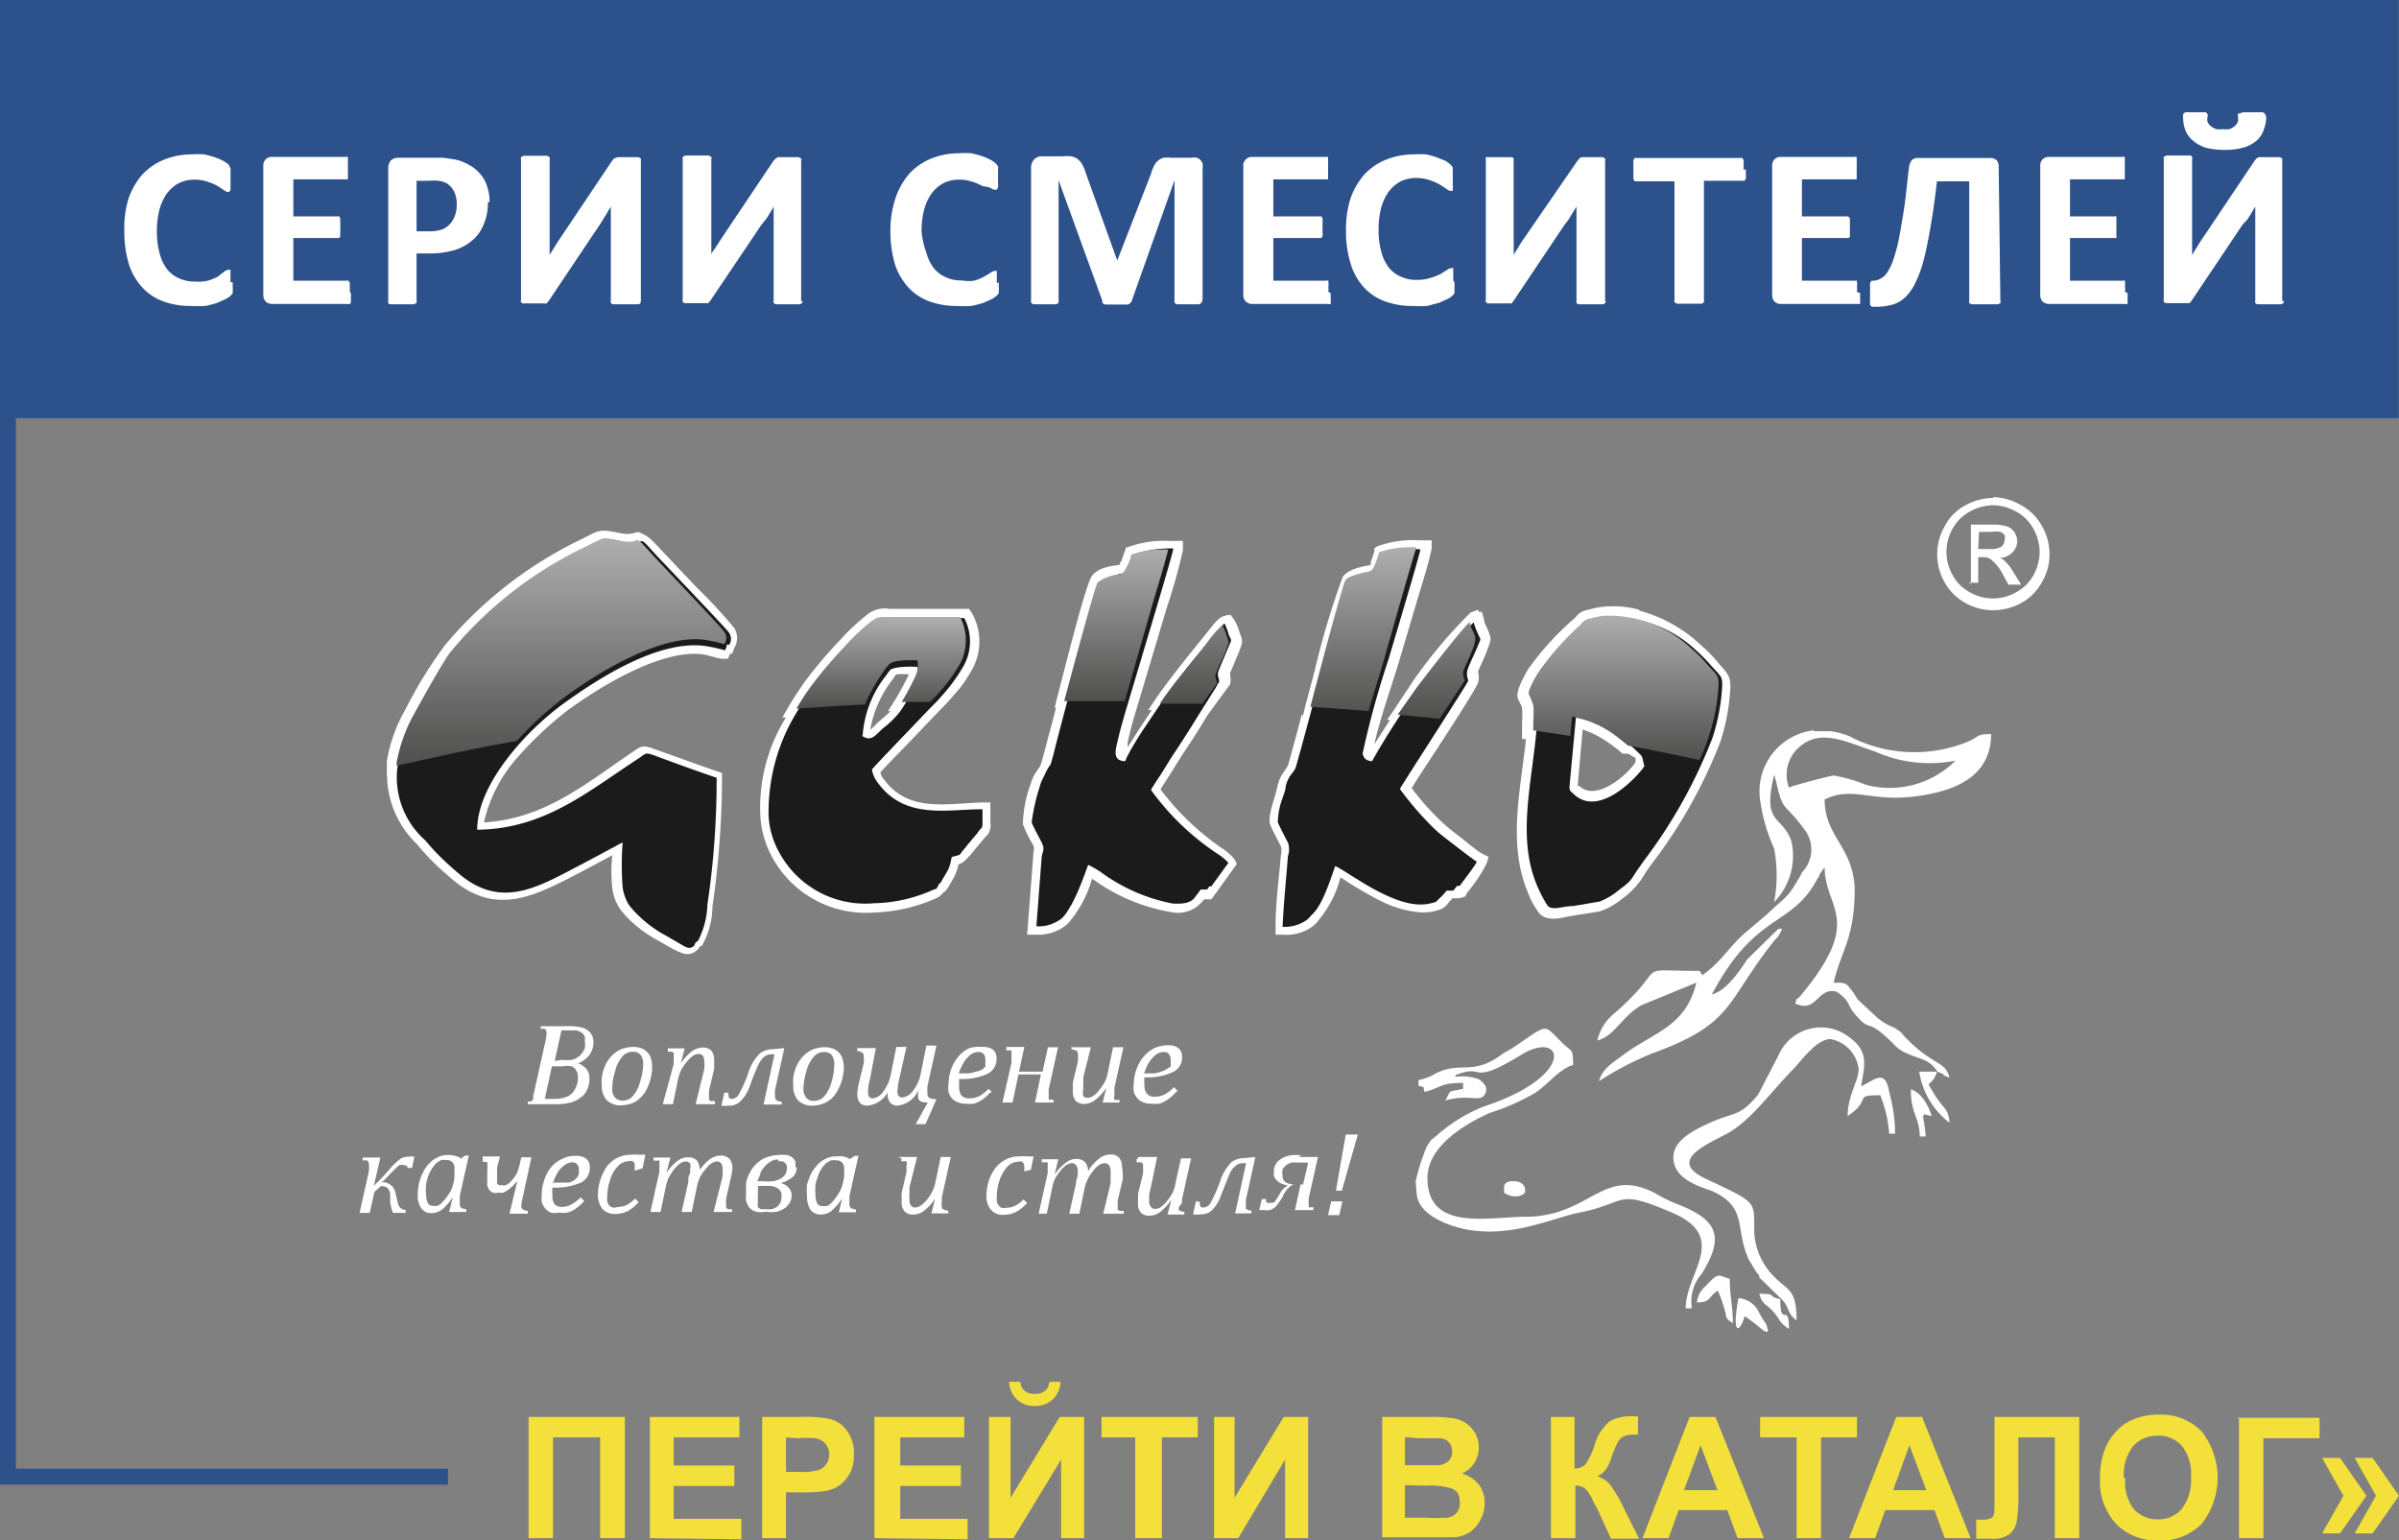 <svg xmlns="http://www.w3.org/2000/svg" xmlns:xlink="http://www.w3.org/1999/xlink" viewBox="0 0 85.46 54.88"><rect x="0" y="0" width="85.46" height="54.88" fill="#808080" stroke="none"/><defs><style>.cls-1{fill:#fff;}.cls-1,.cls-10,.cls-2,.cls-3,.cls-4,.cls-5,.cls-6,.cls-7,.cls-9{fill-rule:evenodd;}.cls-2{fill:#1b1b1b;}.cls-3{fill:url(#GradientFill_1);}.cls-4{fill:url(#GradientFill_1-2);}.cls-5{fill:url(#GradientFill_1-3);}.cls-6{fill:url(#GradientFill_1-4);}.cls-7{fill:url(#GradientFill_1-5);}.cls-8{fill:#2c518b;}.cls-9{fill:#f3e03a;}.cls-10{fill:none;stroke:#2c518b;stroke-miterlimit:22.93;stroke-width:0.57px;}</style><linearGradient id="GradientFill_1" x1="19.97" y1="27.28" x2="19.97" y2="19.18" gradientUnits="userSpaceOnUse"><stop offset="0" stop-color="#4f4f4e"/><stop offset="1" stop-color="#aeaeaf"/></linearGradient><linearGradient id="GradientFill_1-2" x1="57.84" y1="27.08" x2="57.84" y2="21.92" xlink:href="#GradientFill_1"/><linearGradient id="GradientFill_1-3" x1="49.62" y1="25.61" x2="49.62" y2="19.53" xlink:href="#GradientFill_1"/><linearGradient id="GradientFill_1-4" x1="40.85" y1="25.02" x2="40.85" y2="19.53" xlink:href="#GradientFill_1"/><linearGradient id="GradientFill_1-5" x1="31.4" y1="25.25" x2="31.4" y2="21.98" xlink:href="#GradientFill_1"/></defs><title>Ресурс 2</title><g id="Слой_2" data-name="Слой 2"><g id="Слой_1-2" data-name="Слой 1"><path class="cls-1" d="M64.62,26.05h.59a2.78,2.78,0,0,1,.67.18,5,5,0,0,0,4.32.15c.34-.18.21-.21.73-.23,0,1.33-1,1.91-2.2,2.14-2,.41-2.62-.34-3.73.19,0,1.33,1,1.67,1.07,3.16,0,1.82-.48,2.2-.75,3.37.44,0,.44,0,.66.3.11.13.09.15.21.31l.71.66c.49.37.51.24.79.48.45.41-.32-.33.1.11,1.06,1.13,1.49.89,1.66,1.52-.51-.19.08,0-.43-.21-.3-.45-.57-.42-1.06-.64a1.28,1.28,0,0,1-.5-.34c-1-1-.79-.39-1.32-1-.38-.41-.19-.52-.72-.87-.68-.18-.69.79-1.47.42.08-.24,0-.08.17-.25,2.32-2.77.88-3.1.88-4.6-.09.11,0,0-.13.18s0,.06-.12.21c-.92,1.77-2.19,1.16-3.77,4.14.54-.14,1-.86,1.27-1.26l1.08-1.06c.25-.09.11.07.05.19s-.14.16-.18.22c-1.74,2.18-1.4,2.94-4.32,4a11.13,11.13,0,0,0-1.92,1c.12-.45.52-.68.87-.94,1.13-.84,2.25-1,2.62-2.65l.11-.1.11-.11c.63-.42,1-1.1,1.6-1.57l.68-.58,0,0c.73-.7.68-.5,1.18-1.36l.07-.14a1.16,1.16,0,0,0,.07-1.53c-.73-1-.74-.55-1-1.7l-.07-.24c-.43,1.8.25,1.4.61,2.35a2.36,2.36,0,0,1-.61,2.19,5.11,5.11,0,0,0,0-1.91,6.15,6.15,0,0,1-.48-1.61,2.19,2.19,0,0,1,1.89-2.6Zm.7,1.58a5.36,5.36,0,0,1,1.15.33,3.31,3.31,0,0,0,3.19-.86,4.75,4.75,0,0,1-2.85-.32c-1.06-.35-2-.87-2.77-.11a1.29,1.29,0,0,0-.31,1.39C63.81,28,65.22,27.63,65.32,27.63Z"/><path class="cls-1" d="M51,38.5s0,0,0,0h0l0,0Zm-.53,4.07c.06.39.35.72,1,1,1.89.78,3.7-.15,4.79-.37,1.76-.34,1.24-.88,3.3,0s.49,2.13.49,3.41h.22a1.51,1.51,0,0,1,.35-1.23c.81-1.3.58-1.9-.79-2.45a5.15,5.15,0,0,1-.85-.41c-1.88-1-2.31.82-4.63.83-1.32,0-3.5.54-3.5-1.38,0-1.14,1.35-1.93,2.22-2.32a8.22,8.22,0,0,0,1.61-.71c.49-.32.84-.84,1.36-1,0-.62-.06-.46-.38-.78-.7-.68-.46-.71-1.68.11-.19.13-.27.16-.46.28a2.87,2.87,0,0,1-.53.32c-.75.31-1.08,0-1.84.37a1.91,1.91,0,0,1-.62.24v.2c.28.08.13,0,.22.22.59-.14.52-.32,1.37-.32v.21c-.56.13-.41,0-.63.42a2.23,2.23,0,0,1,.75-.1c.34,0,.55.09.67-.15s-.1-.42-.23-.51a1.74,1.74,0,0,0-.87-.08c.17-.12-.17,0,.28-.15.74-.23.37.42,2.1-.64,1.52-.93,2,.75-1.33,1.84a5.74,5.74,0,0,0-1.64,1l-.12.1c-.17.15-.06,0-.16.16a1.11,1.11,0,0,0-.21.42,6.29,6.29,0,0,0-.3,1Z"/><path class="cls-1" d="M59.61,41.23c0,.72.78,1,1.35,1.19,1.33.59.82,1.34,1.34,2.46l.24.4.13.17,0,.06.75.73c.36.33.2.52.58.8,0-1.09-.3-1.06-.73-1.49a2.39,2.39,0,0,1-.78-1.69c0-1.08.1-1-1.63-1.82-1.46-.64-.24-1.18.62-1.63S63,39,63.87,38.1c.31-.31.83-1.08,1.34-1.08a1.23,1.23,0,0,1,1,1.06c0,.44-.39.93-.39,1.68.9-.6.15-.74,1.16-.74a4.59,4.59,0,0,1,.32,1.37h.21a5.69,5.69,0,0,0-.21-1.48c-.14-.86-.52-.43-1-.21.1-.67.31-1.21-.39-1.72a1.64,1.64,0,0,0-2.54.59L62.63,39c-.67.8-.81.6-1.72,1C60.49,40.2,59.61,40.57,59.61,41.23Z"/><path class="cls-1" d="M60.45,35l.11-.1.11-.11-.12-.2c-2.49,0-1-.29-3,1.48a1.77,1.77,0,0,0-.65,1c.64-.17.86-.85,1.58-1.26Z"/><path class="cls-1" d="M60.45,46.4c.51,0,.37-.17.74-.42a4,4,0,0,1,.23.62c.12.39,0,.33.31.54,0-.7-.11-.91-.11-1.58-.41-.1-.36-.29-.88.28A.85.85,0,0,0,60.45,46.4Z"/><path class="cls-1" d="M61.83,47c0,.64.25.17.32-.11.59.39.72.64.84.53l-.07-.24c-.11-.18,0,0-.13-.19l-.12-.21a.86.86,0,0,0-.74-.53A5.67,5.67,0,0,0,61.83,47Z"/><path class="cls-1" d="M69,38.18h-.63A2.81,2.81,0,0,0,69.45,40c-.06-.62-.21-.37-.75-1.37A.79.79,0,0,0,69,38.18Z"/><path class="cls-1" d="M68.39,40.49h.21a6.79,6.79,0,0,0-.1-.73c.16-.08-.2-.11.31,0-.09-.34-.38-.86-.74-.95C68.07,39.71,68.37,39.76,68.39,40.49Z"/><path class="cls-1" d="M63.73,47.35c0-1-.31,0-.31-1.06-.53-.13-.07-.19-.75-.2.11.41.25.35.51.65S63.35,47.09,63.73,47.35Z"/><path class="cls-1" d="M53.58,42.29v.21c.49.28.73,0,.74,0s.1-.42-.42-.42C53.72,42.08,53.58,42.14,53.58,42.29Z"/><path class="cls-1" d="M28,25.56h-.13l.27-.47c.18-.29.37-.58.57-.86a16.47,16.47,0,0,1,1.21-1.42,7.53,7.53,0,0,1,.92-.87,1,1,0,0,1,.84-.25h2.72l0,0h.12l.09.13A2.06,2.06,0,0,1,34.54,24a4,4,0,0,1-.55.75c-.2.25-.42.46-.67.72s-.74.78-1.11,1.16-.58.59-.85.89a.61.61,0,0,0,.14.26c.87,1.18,2.24.84,3.49.81h.29v.73a.54.54,0,0,1-.19.51l-.39.47c-.09.1-.13.17-.18.21s-.17.22-.38.29a1.53,1.53,0,0,1-.15.44c-.05.1-.11.19-.16.28s-.11.2-.19.25-.11.16-.31.24a5.88,5.88,0,0,1-2.19.5,3.8,3.8,0,0,1-3.61-1.93,3.5,3.5,0,0,1-.44-1.44A6.07,6.07,0,0,1,28,25.56Zm3.75-.22h-.12l.29-.46c.17-.28.31-.56.46-.85a1.81,1.81,0,0,0-.46,0,1.3,1.3,0,0,0-.1.15A4.06,4.06,0,0,0,31,26a3.49,3.49,0,0,0,.27-.26c.14-.12.29-.24.42-.37l0,0Zm12-3.43.09,0,.12.16a1.8,1.8,0,0,1,.2.47c.13.33.1.32,0,.63l-.34.81a.21.21,0,0,0,0,.06.75.75,0,0,1,0,.34l0,0L43,25.5c-.28.48-.58.94-.89,1.4l-.43.69-.34.53a9.33,9.33,0,0,0,2.19,2.1,1.72,1.72,0,0,1,.45.4l.08.16-.79,1.1h0l-.12.16H42.9l-.1.11,0,0a1.12,1.12,0,0,1-1.05.35A6.59,6.59,0,0,1,39,31.37l-.1-.06a4.12,4.12,0,0,1-.74,1.45,1.08,1.08,0,0,1-.34.31,1.6,1.6,0,0,1-.92.23h-.31l.22-2.85c0-.13.05-.21,0-.33a5.22,5.22,0,0,1-.37-.75,4.32,4.32,0,0,1,.28-1.45c.1-.38.31-.52.37-.72l.12-.43c.13-.52.27-1,.41-1.56h-.05l.09-.36c.16-.59,1-4,1.23-4.32s.69-.36,1-.41c0,0,0-.1.06-.13a4.43,4.43,0,0,1,.15-.43l0-.06.06,0a3.75,3.75,0,0,1,1.47-.23H42v0h.14l0,.33a19.74,19.74,0,0,1-.56,2l-1.15,3.85c-.1.32-.18.64-.26,1l0,.17.48-.75.38-.57h-.13l.29-.43c.11-.16.22-.32.34-.47.45-.61.93-1.2,1.41-1.79.14-.17.43-.59.63-.65l.19-.06.05.06Zm2.67,3.57h0l.08-.33.33-1.24a28.88,28.88,0,0,1,1-3.35c.17-.27.68-.38,1-.43h0l0-.12a2.43,2.43,0,0,0,.13-.38l0-.1.09-.06a3.65,3.65,0,0,1,1.51-.22l.3,0v0l.14,0,0,.29c-.12.61-.38,1.37-.56,2l-.57,1.92c-.17.6-.78,2.35-.91,3.06.16-.26.36-.57.56-.87h-.11l.27-.39c.21-.32.43-.65.66-1a17.42,17.42,0,0,1,2.05-2.44l.28-.1,0,.08.12,0,.08.28c0,.13.1.26.14.38.13.33.1.33,0,.62s-.23.55-.35.82a.11.11,0,0,0,0,.06.73.73,0,0,1,0,.34c-.06.27-1.93,3.07-2.25,3.58l-.12.2a9.26,9.26,0,0,0,1.09,1.22c.22.21.47.39.71.58s.51.42.72.54l.22.11-.07.23a5.61,5.61,0,0,1-.66,1l-.08.11h0l0,.06L52,32h-.26a.65.65,0,0,1-.11.12.83.83,0,0,1-.27.26,1.75,1.75,0,0,1-.82.12,3.85,3.85,0,0,1-1.33-.39c-.39-.19-.77-.42-1.15-.65a3.48,3.48,0,0,0-.31-.2A3.88,3.88,0,0,1,47,32.75a1.13,1.13,0,0,1-.34.32,1.55,1.55,0,0,1-.94.23h-.28V33c0-.85.12-1.69.19-2.53a.69.69,0,0,0,0-.32c-.13-.25-.26-.49-.37-.74s.08-.78.16-1.06.07-.28.11-.42c.1-.38.32-.53.37-.72.16-.58.32-1.16.47-1.74Zm12-3.72A5.15,5.15,0,0,1,60.61,23a5.37,5.37,0,0,1,.58.59c.29.36.47.44.45.93a7.4,7.4,0,0,1-.36,1.92,17.59,17.59,0,0,1-2.42,4.31l-.23.32a2.85,2.85,0,0,1-.83.94,2.53,2.53,0,0,1-.81.46l-1,.16c-.36.06-.81.22-1.13-.06a2.94,2.94,0,0,1-.45-.82c-.7-1.7-.24-3.62-.05-5.42l-.14,0,0-.27,0-.34a2.72,2.72,0,0,0,0-.49c0-.08-.12-.25-.15-.35-.08-.26.2-.73.34-1A10.17,10.17,0,0,1,56.12,22a.68.68,0,0,1,.48-.28,2.56,2.56,0,0,1,.48-.1,3.51,3.51,0,0,1,1.3.1ZM58,26.85h-.14l-.06,0a4.78,4.78,0,0,0-.5-.39,3.64,3.64,0,0,0-.92-.47L56.2,28l.06,0c.57.56,1.66-.33,2-.84a1.16,1.16,0,0,0,0-.16L58,26.85Zm-44.22.79h0l0-.4s0-.08,0-.12a5.49,5.49,0,0,1,.66-1.84A15.9,15.9,0,0,1,15.84,23a14.52,14.52,0,0,1,4.73-3.72c.78-.37.68-.46,1.5-.29.55.11.56-.11.76,0s.24.07.71.59l1.28,1.35a17.83,17.83,0,0,1,1.34,1.45.68.68,0,0,1,0,.7l-.08.21h-.07l-.08.18-.22,0c-.3-.05-.47-.14-.79-.17-1.46-.11-3.54,1.16-4.69,2a12.53,12.53,0,0,0-1.7,1.58,5.23,5.23,0,0,0-1.29,2.42c2.14-.13,3.56-1.33,5.28-2.5.32-.22.38-.27.77-.12.75.26,1.49.54,2.23.79l.2.07v.2c0,1-.06,2.07-.16,3.1-.05.48-.11,1-.18,1.45A2.88,2.88,0,0,1,25,33.7l-.05,0a.62.62,0,0,1-.09.12c-.31.31-.58.13-.87,0l-.51-.29a4.79,4.79,0,0,1-1-.71,3.55,3.55,0,0,1-.41-.46,1.73,1.73,0,0,1-.26-.74,5.51,5.51,0,0,1,0-1.15l-.35.19-.77.41c-1.61.83-3,1.62-4.61.23-.22-.19-.44-.38-.64-.58s-.4-.41-.58-.64A3.42,3.42,0,0,1,13.79,27.64Z"/><path class="cls-2" d="M17,29.56c0-1.75,2-3.76,3.28-4.68s3.29-2.19,4.87-2.06a4.21,4.21,0,0,1,.82.16.39.39,0,0,0,0-.44c-.08-.13-2.28-2.43-2.59-2.76-.79-.87-.24-.3-1.17-.48-.66-.13-.42-.15-1.32.27a14.32,14.32,0,0,0-4.65,3.65c-.24.28-1.11,1.85-1.32,2.24a5.17,5.17,0,0,0-.62,1.75,3,3,0,0,0,1,2.54,6.64,6.64,0,0,0,.56.61c.21.21.41.38.63.57,1.52,1.31,2.85.48,4.29-.27.26-.14.51-.28.78-.41s.23-.14.38-.21a3.55,3.55,0,0,1,.39-.2,9.26,9.26,0,0,0,0,1.58,1.51,1.51,0,0,0,.2.62,3,3,0,0,0,.38.41,4.11,4.11,0,0,0,.93.68l.51.29c.16.1.34.27.52.09a3,3,0,0,0,.33-1.29q.11-.72.18-1.44c.1-1,.15-2,.15-3.07-.74-.25-1.5-.53-2.23-.8-.31-.11-.29-.07-.52.09C21,28.15,19.42,29.54,17,29.56Z"/><path class="cls-2" d="M58.58,27.29c-.08.17-1.55,1.92-2.52,1-.09-.09-.16-.11-.15-.27l.23-2.46a3.68,3.68,0,0,1,1.47.63,5.88,5.88,0,0,1,.85.72c.07.09.07.26.12.38ZM57.25,22a3.48,3.48,0,0,0-.44.1c-.25.06-.2.05-.34.2A9.59,9.59,0,0,0,54.92,24c-.08.12-.36.6-.32.73a2.23,2.23,0,0,1,.16.4,3.25,3.25,0,0,1,0,.54c-.13,2.05-.77,4.09,0,5.89a4.39,4.39,0,0,0,.38.72c.2.17.52,0,.9,0l.94-.16a2.42,2.42,0,0,0,.69-.41c.52-.38.39-.35.77-.87.07-.11.15-.21.23-.32A18,18,0,0,0,61,26.3a7.23,7.23,0,0,0,.35-1.85c0-.34,0-.31-.39-.73a5.55,5.55,0,0,0-.54-.55A4.31,4.31,0,0,0,57.25,22Z"/><path class="cls-2" d="M48.92,27.12c-.21,0-.33-.07-.38-.27a31.77,31.77,0,0,1,.94-3.41c.11-.39,1.06-3.54,1.12-3.87a3.6,3.6,0,0,0-1.33.18,2.59,2.59,0,0,1-.14.42c-.11.23-.12.25-.27.27s-.69.15-.78.3-1.46,5.33-1.77,6.39c-.07.26-.24.24-.36.72q-.06.2-.12.42a2.79,2.79,0,0,0-.17.87c.1.21.24.49.37.72a.75.75,0,0,1,0,.47c-.06.8-.16,1.78-.19,2.52a1.24,1.24,0,0,0,.8-.2c.46-.24.81-1.52,1-2,.37.12,1.83,1.32,3,1.41a1.79,1.79,0,0,0,.67-.09,1.25,1.25,0,0,0,.32-.41H52c.1-.14.56-.73.61-.86-.11-.06-.65-.48-.78-.58s-.51-.38-.73-.59a11.19,11.19,0,0,1-1.23-1.42c.06-.12.15-.24.22-.36.28-.45,2.2-3.42,2.21-3.49s-.1-.2,0-.46.24-.53.35-.8.11-.17,0-.42-.11-.27-.15-.4c-.16.05-1.83,2.24-1.91,2.34A27.48,27.48,0,0,0,48.92,27.12Z"/><path class="cls-2" d="M40.11,27.12c-.51,0-.37-.4-.28-.79s.17-.65.27-1l1.15-3.85c.09-.31.52-1.75.55-1.94a4.13,4.13,0,0,0-1.32.18c0,.09-.08.29-.14.42s-.12.26-.27.28a1.76,1.76,0,0,0-.79.29c-.12.17-1.45,5.22-1.65,5.95,0,.15-.07.3-.12.44s-.24.25-.36.71a7.4,7.4,0,0,0-.3,1.28c.08.21.26.52.36.73s.06.25,0,.47l-.19,2.55a1.28,1.28,0,0,0,.8-.22c.41-.19.82-1.51,1-1.95.12,0,.35.2.47.27a6.39,6.39,0,0,0,2.57,1.14c.82,0,.76-.25,1-.5h.29l.61-.84a1.9,1.9,0,0,0-.37-.31A9.09,9.09,0,0,1,41,28.14c.12-.23.3-.47.44-.7s.28-.46.44-.69c.29-.45.6-.93.88-1.39l.67-1.07c0-.18-.1-.2,0-.45l.34-.81c.1-.24.12-.17,0-.42a2.08,2.08,0,0,0-.15-.4,5,5,0,0,0-.5.57c-.46.55-1,1.19-1.4,1.77-.3.41-.58.83-.87,1.26s-.4.61-.61,1C40.25,26.88,40.17,27,40.11,27.12Z"/><path class="cls-2" d="M30.73,26.21a3.88,3.88,0,0,1,.84-2.15c.07-.1.18-.26.25-.34s.76-.14,1-.12a1,1,0,0,1-.07.55,7.66,7.66,0,0,1-.68,1.19,3.25,3.25,0,0,1-.62.61c-.3.28-.42.48-.75.26ZM35,28.83c-1.26,0-2.75.38-3.72-.93a1.05,1.05,0,0,1-.22-.49c.15-.2,2-2.11,2.21-2.35a5.53,5.53,0,0,0,1-1.24,1.79,1.79,0,0,0,.08-1.8H31.8c-.42,0-.39,0-.66.19a7.86,7.86,0,0,0-.89.83,15.87,15.87,0,0,0-1.18,1.4,6.8,6.8,0,0,0-1.55,4.45,3.24,3.24,0,0,0,.4,1.33A3.49,3.49,0,0,0,31.27,32a5.51,5.51,0,0,0,2.09-.47c.17-.08.13-.05.22-.21l.16-.27c.21-.37.08-.64.35-.72s.2,0,.39-.27l.4-.47c.11-.13.12-.09.12-.33S35,29,35,28.83Z"/><path class="cls-2" d="M16.83,29.73c0-1.75,2-3.77,3.28-4.69S23.39,22.86,25,23a4.93,4.93,0,0,1,.82.17.37.37,0,0,0,0-.44c-.08-.14-2.27-2.43-2.58-2.77-.79-.87-.24-.29-1.17-.48-.66-.13-.43-.15-1.32.28a14.06,14.06,0,0,0-4.65,3.65c-.25.28-1.11,1.85-1.32,2.23a5.57,5.57,0,0,0-.63,1.75,3,3,0,0,0,1,2.55,8.09,8.09,0,0,0,.56.61c.21.2.4.38.63.57,1.52,1.3,2.84.47,4.29-.28l.77-.41.39-.21c.11-.05.25-.15.39-.2a10.57,10.57,0,0,0,0,1.59,1.7,1.7,0,0,0,.21.61,3.07,3.07,0,0,0,.38.42,4.11,4.11,0,0,0,.93.68l.5.29c.17.09.35.26.53.08A3.06,3.06,0,0,0,25,32.38q.11-.71.18-1.44c.09-1,.15-2,.15-3.06l-2.24-.8c-.31-.12-.28-.07-.51.09C20.9,28.32,19.28,29.71,16.83,29.73Z"/><path class="cls-2" d="M48.78,27.29c-.21,0-.34-.08-.38-.27a27.71,27.71,0,0,1,.94-3.41c.11-.39,1-3.54,1.12-3.87a3.6,3.6,0,0,0-1.33.17,3.44,3.44,0,0,1-.14.42c-.11.24-.13.25-.27.28s-.69.14-.79.3-1.45,5.33-1.76,6.39c-.07.26-.24.24-.37.71,0,.14-.07.28-.11.42a2.58,2.58,0,0,0-.17.87c.1.22.24.49.36.72a.71.71,0,0,1,0,.48c-.06.79-.16,1.77-.19,2.52a1.36,1.36,0,0,0,.79-.2c.47-.25.82-1.53,1-2,.38.11,1.84,1.32,3,1.4a1.63,1.63,0,0,0,.67-.09,1.34,1.34,0,0,0,.32-.4h.3a6.57,6.57,0,0,0,.61-.87c-.1-.05-.64-.47-.77-.58s-.51-.38-.73-.59A10.54,10.54,0,0,1,49.7,28.3c.06-.11.15-.24.22-.35.28-.45,2.19-3.43,2.21-3.49s-.11-.21,0-.46.23-.54.34-.81.12-.17,0-.41-.11-.28-.15-.41c-.16.06-1.83,2.24-1.91,2.35A26.23,26.23,0,0,0,48.78,27.29Z"/><path class="cls-2" d="M40,27.28c-.5,0-.37-.4-.27-.79s.17-.65.26-1l1.15-3.86c.09-.31.53-1.75.55-1.93a3.67,3.67,0,0,0-1.32.18c0,.09-.07.29-.14.41s-.11.26-.26.29a1.58,1.58,0,0,0-.79.29c-.12.17-1.46,5.21-1.65,6l-.12.43c-.08.29-.24.25-.37.72a7.27,7.27,0,0,0-.29,1.28c.08.2.26.52.36.72s.06.26,0,.48L36.92,33a1.3,1.3,0,0,0,.8-.21c.41-.19.82-1.51,1-2a3.87,3.87,0,0,1,.48.27,6.37,6.37,0,0,0,2.57,1.13c.82.05.76-.25,1-.5H43l.61-.84a1.44,1.44,0,0,0-.38-.3A9.09,9.09,0,0,1,40.9,28.3c.12-.22.29-.47.44-.7l.43-.69c.3-.45.61-.92.89-1.39l.67-1.06c0-.18-.1-.2,0-.45s.24-.54.35-.81.12-.17,0-.43a2,2,0,0,0-.16-.39,4,4,0,0,0-.49.56c-.46.56-1,1.19-1.41,1.78-.3.4-.58.83-.86,1.26s-.41.6-.62,1A1.81,1.81,0,0,1,40,27.28Z"/><path class="cls-2" d="M30.59,26.37a3.84,3.84,0,0,1,.83-2.14,2.51,2.51,0,0,1,.26-.34c.15-.15.76-.15,1-.13a.92.92,0,0,1-.07.56A7.49,7.49,0,0,1,32,25.5a4,4,0,0,1-.62.62c-.3.27-.42.47-.75.25ZM34.85,29c-1.27,0-2.76.39-3.72-.93a1,1,0,0,1-.23-.49c.15-.19,2-2.1,2.22-2.34a5.63,5.63,0,0,0,1-1.25,1.78,1.78,0,0,0,.08-1.8H31.66c-.43,0-.39,0-.67.19a7.79,7.79,0,0,0-.88.84,16,16,0,0,0-1.19,1.4,6.79,6.79,0,0,0-1.54,4.45,3,3,0,0,0,.39,1.32,3.48,3.48,0,0,0,3.36,1.79,5.33,5.33,0,0,0,2.09-.47c.17-.07.12,0,.22-.2s.11-.18.16-.28c.21-.37.08-.63.35-.71s.19,0,.39-.27l.39-.47c.12-.14.12-.09.12-.33Z"/><path class="cls-3" d="M18.41,26.4a11.67,11.67,0,0,1,1.7-1.56c1.12-.83,3.28-2.18,4.87-2.06a4.93,4.93,0,0,1,.82.17.37.37,0,0,0,0-.44c-.08-.14-2.27-2.43-2.58-2.77-.79-.87-.24-.29-1.17-.48-.66-.13-.43-.15-1.32.28a14.06,14.06,0,0,0-4.65,3.65c-.25.28-1.11,1.85-1.32,2.23a5.57,5.57,0,0,0-.63,1.75s0,.07,0,.11C15.42,27,16.86,26.66,18.41,26.4Z"/><path class="cls-4" d="M55.94,26.22l.06-.69a3.73,3.73,0,0,1,1.47.62c.1.07.33.25.52.41.89.17,1.74.34,2.55.52a5.91,5.91,0,0,0,.32-.81,6.9,6.9,0,0,0,.36-1.85c0-.34,0-.31-.39-.73a4.13,4.13,0,0,0-.55-.56,4.27,4.27,0,0,0-3.17-1.19,2.85,2.85,0,0,0-.44.09.48.48,0,0,0-.35.21A10,10,0,0,0,54.77,24c-.07.12-.35.6-.31.73a2.78,2.78,0,0,1,.16.4,3.13,3.13,0,0,1,0,.53c0,.12,0,.24,0,.36Z"/><path class="cls-5" d="M48.74,25.37c.25-.85.55-1.79.6-2,.11-.39,1-3.54,1.12-3.87a3.6,3.6,0,0,0-1.33.17,3.44,3.44,0,0,1-.14.42c-.11.24-.13.25-.27.28s-.69.14-.79.3-.76,2.64-1.25,4.51l2.06.15Zm2.54.24-1.49-.15.66-.94c.08-.11,1.75-2.29,1.91-2.35,0,.13.1.28.15.41s.07.18,0,.41-.22.55-.34.81,0,.28,0,.46Z"/><path class="cls-6" d="M40.06,25l1-3.49c.09-.31.53-1.75.55-1.93a3.67,3.67,0,0,0-1.32.18c0,.09-.07.29-.14.41s-.11.26-.26.29a1.58,1.58,0,0,0-.79.29c-.08.11-.73,2.5-1.19,4.23l2.11,0Zm2.78.07-1.52,0c.1-.16.21-.31.32-.46.44-.59,1-1.22,1.41-1.78a4,4,0,0,1,.49-.56,2,2,0,0,1,.16.39c.1.26.08.19,0,.43s-.23.53-.35.81,0,.27,0,.45Z"/><path class="cls-7" d="M30.81,25.1A6.46,6.46,0,0,1,31.42,24a2.51,2.51,0,0,1,.26-.34c.15-.15.76-.15,1-.13a.92.92,0,0,1-.07.56,9.61,9.61,0,0,1-.49.92l1,0a5.71,5.71,0,0,0,1-1.23,1.78,1.78,0,0,0,.08-1.8H31.66c-.43,0-.39,0-.67.19a7.79,7.79,0,0,0-.88.84,16,16,0,0,0-1.19,1.4,8.7,8.7,0,0,0-.55.84C29.17,25.19,30,25.14,30.81,25.1Z"/><path class="cls-1" d="M71,17.71A2.08,2.08,0,0,1,72,18a1.88,1.88,0,0,1,.74.74,2,2,0,0,1,.27,1,1.94,1.94,0,0,1-.27,1,1.86,1.86,0,0,1-.73.74,2.09,2.09,0,0,1-1,.26,2,2,0,0,1-1-.26,1.88,1.88,0,0,1-.74-.74,2,2,0,0,1-.26-1,2,2,0,0,1,.27-1,1.76,1.76,0,0,1,.74-.74,2.05,2.05,0,0,1,1-.26ZM71,18a1.77,1.77,0,0,0-.82.22,1.58,1.58,0,0,0-.62.61,1.69,1.69,0,0,0-.22.83,1.66,1.66,0,0,0,.22.83,1.49,1.49,0,0,0,.61.61,1.66,1.66,0,0,0,.83.22,1.63,1.63,0,0,0,.82-.22,1.52,1.52,0,0,0,.62-.61,1.78,1.78,0,0,0,.22-.83,1.71,1.71,0,0,0-.23-.83,1.52,1.52,0,0,0-.62-.61A1.7,1.7,0,0,0,71,18Zm-.87,2.76h.34v-.91h.2A.43.43,0,0,1,71,20a1.67,1.67,0,0,1,.36.49l.19.34H72l-.26-.42a1.86,1.86,0,0,0-.32-.42.4.4,0,0,0-.18-.11.67.67,0,0,0,.45-.2.57.57,0,0,0,.17-.41.6.6,0,0,0-.1-.31.56.56,0,0,0-.27-.21,1.85,1.85,0,0,0-.55-.06h-.73V20.8Zm.34-1.2h.42a.67.67,0,0,0,.41-.09.3.3,0,0,0,.11-.24.34.34,0,0,0,0-.17.42.42,0,0,0-.15-.11,1.33,1.33,0,0,0-.35,0H70.5Z"/><path class="cls-1" d="M20.59,37.88a.7.7,0,0,1,.31.22.51.51,0,0,1,.1.32.93.93,0,0,1-.08.39.65.65,0,0,1-.25.3.88.88,0,0,1-.39.18,2.16,2.16,0,0,1-.54.05H18.8l0-.1a.24.24,0,0,0,.12,0,.19.19,0,0,0,.07-.08.33.33,0,0,0,0-.12,2.17,2.17,0,0,0,.07-.28l.36-1.62a1.76,1.76,0,0,0,.05-.33.21.21,0,0,0-.05-.15.34.34,0,0,0-.16,0l0-.1h1a1.78,1.78,0,0,1,.51.06.6.6,0,0,1,.28.2.53.53,0,0,1,.09.32.76.76,0,0,1-.17.48,1.07,1.07,0,0,1-.5.31v0ZM20,37.76a1.73,1.73,0,0,0,.36,0,.51.51,0,0,0,.21-.09.64.64,0,0,0,.15-.13.72.72,0,0,0,.11-.19.66.66,0,0,0,0-.25.47.47,0,0,0,0-.17.36.36,0,0,0-.11-.14.75.75,0,0,0-.18-.08l-.26,0H20l-.24,1.09Zm-.6,1.39h.31a1.24,1.24,0,0,0,.49-.08.59.59,0,0,0,.28-.26.86.86,0,0,0,.11-.43.45.45,0,0,0-.06-.24.36.36,0,0,0-.17-.15.85.85,0,0,0-.32,0h-.38l-.26,1.2Zm2.73.23a.69.69,0,0,1-.51-.18.72.72,0,0,1-.18-.53,1.11,1.11,0,0,1,0-.29,1.56,1.56,0,0,1,.11-.4,1.13,1.13,0,0,1,.24-.36,1,1,0,0,1,.34-.24,1.16,1.16,0,0,1,.42-.08.75.75,0,0,1,.39.09.64.64,0,0,1,.23.26,1,1,0,0,1,.06.36,1.41,1.41,0,0,1-.05.4,1.6,1.6,0,0,1-.22.53,1.13,1.13,0,0,1-.36.33,1.19,1.19,0,0,1-.51.11Zm-.32-.62a.46.46,0,0,0,.1.34.34.34,0,0,0,.29.11.47.47,0,0,0,.36-.18,1.26,1.26,0,0,0,.25-.52,2,2,0,0,0,.1-.58.56.56,0,0,0-.09-.35.35.35,0,0,0-.28-.11.51.51,0,0,0-.38.18,1.25,1.25,0,0,0-.25.53,2,2,0,0,0-.1.58Zm3.63.58h-.66l.26-1.06a1.55,1.55,0,0,0,.05-.23,1,1,0,0,0,0-.22.42.42,0,0,0-.05-.22.22.22,0,0,0-.17-.06.34.34,0,0,0-.19.07,1.24,1.24,0,0,0-.21.2,2.22,2.22,0,0,0-.19.27,1.5,1.5,0,0,0-.12.34l-.19.91h-.36L24,37.91s0-.08,0-.14a1,1,0,0,0,0-.16.22.22,0,0,0,0-.09.13.13,0,0,0-.06-.05l-.15,0,0-.12h.6l-.14.54h0a1.87,1.87,0,0,1,.39-.43.69.69,0,0,1,.39-.14.45.45,0,0,1,.31.11.55.55,0,0,1,.1.34.92.92,0,0,1,0,.16l0,.16-.18.75a1.48,1.48,0,0,0,0,.24.3.3,0,0,0,0,.1.18.18,0,0,0,.07.05l.14,0v.1Zm2.5-2-.33,1.49a1.93,1.93,0,0,0,0,.24.17.17,0,0,0,.05.13.44.44,0,0,0,.19.05l0,.1h-.65l.39-1.79h-.1a.45.45,0,0,0-.28.1,1.06,1.06,0,0,0-.2.28c-.06.13-.16.37-.29.73a1.47,1.47,0,0,1-.32.54.54.54,0,0,1-.41.18,1.19,1.19,0,0,1-.29,0l.1-.46h.15c0,.15,0,.22.13.22a.31.31,0,0,0,.24-.16,5.54,5.54,0,0,0,.33-.74,1.66,1.66,0,0,1,.42-.72.75.75,0,0,1,.47-.15Zm1,2.05a.68.68,0,0,1-.5-.18.72.72,0,0,1-.18-.53,1.68,1.68,0,0,1,0-.29,1.56,1.56,0,0,1,.11-.4,1.33,1.33,0,0,1,.24-.36,1.11,1.11,0,0,1,.34-.24,1.16,1.16,0,0,1,.42-.08.75.75,0,0,1,.39.09.58.58,0,0,1,.23.26,1,1,0,0,1,.07.36,1.9,1.9,0,0,1-.05.4,1.84,1.84,0,0,1-.23.53,1,1,0,0,1-.36.33,1.13,1.13,0,0,1-.51.11Zm-.32-.62a.51.51,0,0,0,.1.34.34.34,0,0,0,.29.11.49.49,0,0,0,.37-.18,1.4,1.4,0,0,0,.25-.52,2.28,2.28,0,0,0,.09-.58.56.56,0,0,0-.09-.35.34.34,0,0,0-.27-.11.48.48,0,0,0-.38.18,1.25,1.25,0,0,0-.26.53,2.35,2.35,0,0,0-.1.58Zm4.06.14a.91.91,0,0,1-.71.48.33.33,0,0,1-.26-.11.45.45,0,0,1-.09-.3v-.06a.92.92,0,0,1-.72.47c-.24,0-.36-.14-.36-.43a2.06,2.06,0,0,1,.05-.35l.18-.74a1.48,1.48,0,0,0,0-.24.14.14,0,0,0-.06-.13.25.25,0,0,0-.17-.05v-.11h.66L31,38.4a2.12,2.12,0,0,0-.08.51c0,.15.06.22.17.22a.51.51,0,0,0,.36-.22,1.5,1.5,0,0,0,.28-.61l.2-1h.36l-.24,1.07a2.63,2.63,0,0,0-.08.51c0,.15.06.22.18.22a.57.57,0,0,0,.39-.26,1.43,1.43,0,0,0,.26-.59l.2-1h.36l-.32,1.44a1.8,1.8,0,0,0,0,.3c0,.12.11.17.32.17l-.39.89h-.35l.43-.77c-.23,0-.34-.06-.34-.19a1.31,1.31,0,0,1,0-.27Zm2.61,0a2.35,2.35,0,0,1-.3.27,1.28,1.28,0,0,1-.29.14,1.46,1.46,0,0,1-.31,0,.65.65,0,0,1-.29-.06.56.56,0,0,1-.2-.14.65.65,0,0,1-.11-.22.92.92,0,0,1,0-.29,1.72,1.72,0,0,1,.08-.48,1.38,1.38,0,0,1,.25-.46,1.1,1.1,0,0,1,.39-.32A1.14,1.14,0,0,1,35,37.3a.59.59,0,0,1,.38.1.41.41,0,0,1,.12.32.58.58,0,0,1-.33.54,2.18,2.18,0,0,1-1,.18,2.13,2.13,0,0,0,0,.27.51.51,0,0,0,.08.32.37.37,0,0,0,.29.1.82.82,0,0,0,.35-.08,1.68,1.68,0,0,0,.33-.26l.13.14Zm-1.12-.67.34,0a1.31,1.31,0,0,0,.25-.06A.75.75,0,0,0,35,38.1L35.1,38a.43.43,0,0,0,0-.12.59.59,0,0,0,0-.13.3.3,0,0,0-.06-.2.21.21,0,0,0-.18-.07.48.48,0,0,0-.29.1,1,1,0,0,0-.25.29,1.61,1.61,0,0,0-.17.4Zm2.17-.06h.8l.19-.87h.36l-.33,1.49a.78.78,0,0,0,0,.14.38.38,0,0,0,0,.1.19.19,0,0,0,0,.08s0,0,0,.06l.07,0h.1v.1h-.66l.21-1h-.8l-.21,1h-.36l.32-1.41c0-.08,0-.14,0-.19a.62.62,0,0,0,0-.13.19.19,0,0,0,0-.08.1.1,0,0,0,0-.05l-.07,0h-.11l0-.12h.64l-.19.88Zm1.86-.87h.66l-.27,1.07c0,.08,0,.16,0,.24a1.83,1.83,0,0,0,0,.21.42.42,0,0,0,0,.22.2.2,0,0,0,.16.06.35.35,0,0,0,.2-.07.91.91,0,0,0,.22-.22,2,2,0,0,0,.19-.28,1.25,1.25,0,0,0,.1-.31l.19-.92h.37l-.32,1.44s0,.09,0,.15a1,1,0,0,0,0,.15.17.17,0,0,0,0,.13.34.34,0,0,0,.18,0l0,.1h-.6l.13-.52h0a1.88,1.88,0,0,1-.4.43.64.64,0,0,1-.38.14.42.42,0,0,1-.31-.11.49.49,0,0,1-.1-.34.86.86,0,0,1,0-.15,1.22,1.22,0,0,1,0-.17l.18-.75a1,1,0,0,0,0-.15.28.28,0,0,0,0-.09c0-.06,0-.11-.05-.13a.32.32,0,0,0-.18-.05l0-.11Zm3.69,1.6a1.83,1.83,0,0,1-.3.27,1.22,1.22,0,0,1-.28.14,1.55,1.55,0,0,1-.32,0,.68.68,0,0,1-.29-.06.52.52,0,0,1-.19-.14.53.53,0,0,1-.12-.22.92.92,0,0,1,0-.29,1.72,1.72,0,0,1,.08-.48,1.58,1.58,0,0,1,.25-.46,1.2,1.2,0,0,1,.39-.32,1.17,1.17,0,0,1,.49-.11.59.59,0,0,1,.38.1.41.41,0,0,1,.13.32.57.57,0,0,1-.34.54,2.13,2.13,0,0,1-1,.18,1.12,1.12,0,0,0,0,.27.45.45,0,0,0,.09.32.33.33,0,0,0,.28.1.78.78,0,0,0,.35-.08,1.25,1.25,0,0,0,.33-.26l.13.14Zm-1.12-.67.34,0a1.31,1.31,0,0,0,.25-.06.75.75,0,0,0,.18-.08L41.7,38a.26.26,0,0,0,0-.12.3.3,0,0,0,0-.13.3.3,0,0,0-.06-.2.21.21,0,0,0-.18-.07.48.48,0,0,0-.29.1,1.22,1.22,0,0,0-.25.29,1.61,1.61,0,0,0-.17.4Zm-27.2,3.88a.47.47,0,0,1,.52.39l.08.34a.3.3,0,0,0,.28.26l0,.1H14a1.64,1.64,0,0,1-.1-.37l0-.28a.38.38,0,0,0-.1-.24.35.35,0,0,0-.23-.06l-.23.2-.17.75h-.36l.33-1.48a1,1,0,0,0,0-.24.17.17,0,0,0-.05-.14.32.32,0,0,0-.17,0l0-.11.5,0h.13l-.23,1a5.72,5.72,0,0,0,.52-.54,2.5,2.5,0,0,1,.43-.42.54.54,0,0,1,.29-.07.46.46,0,0,1,.2,0l-.08.4h-.16c0-.07-.06-.1-.14-.1a.3.3,0,0,0-.15,0,1.55,1.55,0,0,0-.22.2l-.36.37Zm2.81-.82.19-.13.13,0-.32,1.43c0,.08,0,.15,0,.19s0,.08,0,.11a.17.17,0,0,0,.05.13.44.44,0,0,0,.18.05v.1H16l.13-.53h0a1.94,1.94,0,0,1-.38.44.62.62,0,0,1-.38.13.42.42,0,0,1-.36-.17.79.79,0,0,1-.13-.49,1.92,1.92,0,0,1,.05-.41,1.34,1.34,0,0,1,.14-.38,1.21,1.21,0,0,1,.22-.32,1.05,1.05,0,0,1,.3-.22.8.8,0,0,1,.37-.08,1,1,0,0,1,.5.13Zm-.19.63,0-.15v-.14a.32.32,0,0,0-.07-.23.29.29,0,0,0-.23-.08.51.51,0,0,0-.17,0l-.16.09a1.43,1.43,0,0,0-.15.18,1.26,1.26,0,0,0-.14.26,1.59,1.59,0,0,0-.09.33,1.32,1.32,0,0,0,0,.34.75.75,0,0,0,.06.33.21.21,0,0,0,.2.1.35.35,0,0,0,.14,0,.39.39,0,0,0,.15-.1,1.33,1.33,0,0,0,.2-.24,1.28,1.28,0,0,0,.16-.27,1.44,1.44,0,0,0,.09-.33l0-.09Zm1-.73h.62l-.1.39c0,.08,0,.16,0,.23a1.21,1.21,0,0,0,0,.18.28.28,0,0,0,0,.09.11.11,0,0,0,0,.08l.06.05a.16.16,0,0,0,.1,0,.25.25,0,0,0,.16,0,.73.73,0,0,0,.18-.14,1.15,1.15,0,0,0,.19-.26,1.33,1.33,0,0,0,.1-.28l.07-.31h.36l-.31,1.44a1.8,1.8,0,0,0-.05.3.12.12,0,0,0,.06.12.38.38,0,0,0,.17.05l0,.1h-.65l.28-1.17h0l-.16.18-.17.14a1,1,0,0,1-.17.1.51.51,0,0,1-.17,0,.4.4,0,0,1-.2,0,.27.27,0,0,1-.13-.1.61.61,0,0,1-.07-.14.88.88,0,0,1,0-.17.69.69,0,0,1,0-.13.59.59,0,0,1,0-.14l0-.08s0-.05,0-.07a.22.22,0,0,0,0-.08.09.09,0,0,0,0-.05s0,0,0-.07l0-.06-.06,0-.1,0,0-.11Zm3.62,1.59a1.73,1.73,0,0,1-.3.27,1,1,0,0,1-.29.14,1,1,0,0,1-.31,0,.65.65,0,0,1-.29,0,.5.5,0,0,1-.2-.15.66.66,0,0,1-.12-.22,1.27,1.27,0,0,1,0-.28,1.42,1.42,0,0,1,.08-.48,1.4,1.4,0,0,1,.24-.47,1.11,1.11,0,0,1,.4-.31,1,1,0,0,1,.48-.11.58.58,0,0,1,.38.1.37.37,0,0,1,.13.32.58.58,0,0,1-.33.54,2.37,2.37,0,0,1-1,.17,1.27,1.27,0,0,0,0,.28.49.49,0,0,0,.08.32A.34.34,0,0,0,20,43a.68.68,0,0,0,.35-.09,1.2,1.2,0,0,0,.33-.25l.14.13Zm-1.12-.66a3.07,3.07,0,0,0,.34,0l.25,0a.54.54,0,0,0,.17-.08.57.57,0,0,0,.11-.11.34.34,0,0,0,.06-.12.57.57,0,0,0,0-.13.28.28,0,0,0-.06-.21.22.22,0,0,0-.17-.07.48.48,0,0,0-.29.11.85.85,0,0,0-.25.28,1.68,1.68,0,0,0-.17.41Zm2.92-.42q0-.16,0-.24a.18.18,0,0,0-.07-.1.2.2,0,0,0-.14,0,.53.53,0,0,0-.38.17,1.11,1.11,0,0,0-.28.48,1.91,1.91,0,0,0-.11.6.88.88,0,0,0,0,.16.58.58,0,0,0,.05.14.53.53,0,0,0,.11.09A.35.35,0,0,0,22,43a.81.81,0,0,0,.33-.07,1.72,1.72,0,0,0,.3-.23l.12.13a1.57,1.57,0,0,1-.39.32,1.09,1.09,0,0,1-.44.1.59.59,0,0,1-.46-.18.82.82,0,0,1-.16-.53,1.84,1.84,0,0,1,.33-1,1.2,1.2,0,0,1,.38-.3,1.07,1.07,0,0,1,.47-.1,1.32,1.32,0,0,1,.29,0l.22,0-.1.48Zm2.33-.1v.06a1.47,1.47,0,0,1,.36-.38.68.68,0,0,1,.38-.12.41.41,0,0,1,.3.11.49.49,0,0,1,.11.33,1.56,1.56,0,0,1-.05.33l-.17.75a.85.85,0,0,0,0,.24.2.2,0,0,0,0,.09.13.13,0,0,0,.07.06l.14,0,0,.1h-.66l.27-1.07a1.55,1.55,0,0,0,.05-.23,1.8,1.8,0,0,0,0-.22.36.36,0,0,0-.05-.21.19.19,0,0,0-.17-.07.41.41,0,0,0-.18.07.83.83,0,0,0-.21.21,1.48,1.48,0,0,0-.19.27,1.82,1.82,0,0,0-.11.33l-.19.92h-.36l.24-1.07c0-.13,0-.22.06-.29a.92.92,0,0,0,0-.16.3.3,0,0,0,0-.21.19.19,0,0,0-.17-.07.41.41,0,0,0-.18.07,1.39,1.39,0,0,0-.22.21,3.23,3.23,0,0,0-.18.28,1.42,1.42,0,0,0-.11.33l-.19.91h-.36l.32-1.44s0-.07,0-.14a1,1,0,0,0,0-.16.2.2,0,0,0,0-.09l-.06,0-.15,0,0-.11.48,0h.12l-.14.55h0a1.78,1.78,0,0,1,.38-.42.62.62,0,0,1,.39-.14.43.43,0,0,1,.31.11.48.48,0,0,1,.1.33Zm3.44,0a.43.43,0,0,1-.15.33,1.18,1.18,0,0,1-.42.21v0a.52.52,0,0,1,.28.16.39.39,0,0,1,.11.28.54.54,0,0,1-.06.25.84.84,0,0,1-.18.2,1,1,0,0,1-.29.13,1.13,1.13,0,0,1-.38,0,1,1,0,0,1-.36,0,.59.59,0,0,1-.23-.14.84.84,0,0,1-.12-.23,1.18,1.18,0,0,1,0-.28,1.23,1.23,0,0,1,0-.19,1.42,1.42,0,0,1,0-.2,1.45,1.45,0,0,1,.18-.44,1.19,1.19,0,0,1,.28-.31.91.91,0,0,1,.34-.17,1.19,1.19,0,0,1,.37-.06,1.23,1.23,0,0,1,.29,0,.48.48,0,0,1,.19.09.45.45,0,0,1,.1.14.57.57,0,0,1,0,.18Zm-.54,1a.28.28,0,0,0-.13-.27.6.6,0,0,0-.36-.09H27a.29.29,0,0,1,0,.09s0,.06,0,.09,0,.06,0,.09v.08a1.38,1.38,0,0,0,0,.22A.47.47,0,0,0,27,43a.25.25,0,0,0,.12.08l.17,0,.2,0a.71.71,0,0,0,.18-.08.33.33,0,0,0,.12-.14.41.41,0,0,0,.05-.21Zm-.12-1.3a.48.48,0,0,0-.26.07.74.74,0,0,0-.2.16,1,1,0,0,0-.17.24c0,.1-.08.2-.11.3h.15a1.66,1.66,0,0,0,.42,0,.82.82,0,0,0,.28-.1.53.53,0,0,0,.15-.15.41.41,0,0,0,.05-.18.43.43,0,0,0,0-.11.2.2,0,0,0-.05-.09.22.22,0,0,0-.09-.07.33.33,0,0,0-.15,0Zm2.53,0,.2-.13.13,0-.32,1.43c0,.08,0,.15,0,.19a.49.49,0,0,0,0,.11.17.17,0,0,0,.05.13.44.44,0,0,0,.18.05v.1h-.61L30,42.7h0a2.22,2.22,0,0,1-.38.44.63.63,0,0,1-.39.13.45.45,0,0,1-.36-.17.87.87,0,0,1-.12-.49,1.9,1.9,0,0,1,0-.41,2.46,2.46,0,0,1,.14-.38,1.54,1.54,0,0,1,.23-.32.93.93,0,0,1,.3-.22.77.77,0,0,1,.37-.08,1,1,0,0,1,.25,0,.82.82,0,0,1,.24.1Zm-.18.63a1,1,0,0,0,0-.15.61.61,0,0,0,0-.14.32.32,0,0,0-.07-.23.29.29,0,0,0-.23-.08.51.51,0,0,0-.17,0l-.16.09a1.45,1.45,0,0,0-.16.18,1.26,1.26,0,0,0-.13.26,2.58,2.58,0,0,0-.1.33,2,2,0,0,0,0,.34.75.75,0,0,0,.06.33.21.21,0,0,0,.2.1l.14,0a.39.39,0,0,0,.15-.1,1.33,1.33,0,0,0,.2-.24,1.91,1.91,0,0,0,.16-.27,2.22,2.22,0,0,0,.09-.33Z"/><path class="cls-1" d="M32,41.22h.67l-.27,1.07a2,2,0,0,0,0,.24.75.75,0,0,0,0,.21.3.3,0,0,0,.05.21.18.18,0,0,0,.16.07.4.4,0,0,0,.19-.07,1.15,1.15,0,0,0,.23-.22,1.31,1.31,0,0,0,.18-.28,1.2,1.2,0,0,0,.11-.32l.19-.91h.36l-.32,1.44s0,.08,0,.15a.44.44,0,0,0,0,.15c0,.06,0,.1.05.12a.32.32,0,0,0,.18.05l0,.1h-.6l.13-.53h0a1.52,1.52,0,0,1-.39.43.6.6,0,0,1-.38.14.38.38,0,0,1-.31-.11.45.45,0,0,1-.11-.33s0-.09,0-.15a1.16,1.16,0,0,1,0-.18l.17-.74a.49.49,0,0,0,0-.15.34.34,0,0,0,0-.09.18.18,0,0,0,0-.14.4.4,0,0,0-.18,0v-.11Zm4.48.51a.7.7,0,0,0,0-.24.18.18,0,0,0-.07-.1.2.2,0,0,0-.14,0,.53.53,0,0,0-.38.17,1.35,1.35,0,0,0-.28.48,1.89,1.89,0,0,0-.1.6.86.86,0,0,0,0,.16.35.35,0,0,0,.06.14.45.45,0,0,0,.1.09.38.38,0,0,0,.16,0,.81.81,0,0,0,.33-.07,1.2,1.2,0,0,0,.3-.23l.13.13a1.6,1.6,0,0,1-.4.32,1,1,0,0,1-.43.1.56.56,0,0,1-.46-.18.76.76,0,0,1-.16-.53,1.85,1.85,0,0,1,.08-.49,1.57,1.57,0,0,1,.25-.48,1.1,1.1,0,0,1,.38-.3,1,1,0,0,1,.46-.1,1.28,1.28,0,0,1,.29,0l.22,0-.1.48Zm2.34-.1v0s0,0,0,0a1.68,1.68,0,0,1,.37-.38.65.65,0,0,1,.37-.12.39.39,0,0,1,.3.11.49.49,0,0,1,.11.33A2.43,2.43,0,0,1,40,42l-.18.75a1.48,1.48,0,0,0,0,.24.12.12,0,0,0,0,.09.09.09,0,0,0,.06.06l.15,0,0,.1H39.3l.26-1.07a1.55,1.55,0,0,0,0-.23.89.89,0,0,0,0-.22.29.29,0,0,0-.06-.21.18.18,0,0,0-.16-.07.4.4,0,0,0-.19.07.83.83,0,0,0-.21.21,1.41,1.41,0,0,0-.18.27,1.27,1.27,0,0,0-.12.33l-.19.92h-.36l.24-1.07c0-.13.05-.22.06-.29a1,1,0,0,0,0-.16.29.29,0,0,0-.06-.21.18.18,0,0,0-.16-.07.4.4,0,0,0-.19.07,1,1,0,0,0-.21.21,2,2,0,0,0-.19.28,1.43,1.43,0,0,0-.1.33l-.19.91H37l.32-1.44a.78.78,0,0,0,0-.14,1,1,0,0,0,0-.16.2.2,0,0,0,0-.09s0,0-.06,0l-.15,0,0-.11.48,0h.11l-.13.55h0a1.61,1.61,0,0,1,.39-.42.58.58,0,0,1,.38-.14.42.42,0,0,1,.31.11.49.49,0,0,1,.11.33Zm1.74-.41h.66L41,42.29l-.06.24a1.49,1.49,0,0,0,0,.21A.36.36,0,0,0,41,43a.19.19,0,0,0,.16.07.44.44,0,0,0,.2-.07,1.13,1.13,0,0,0,.22-.22,2,2,0,0,0,.19-.28,1.21,1.21,0,0,0,.1-.32l.2-.91h.36l-.32,1.44a1,1,0,0,0,0,.15A1,1,0,0,0,42,43a.14.14,0,0,0,0,.12.4.4,0,0,0,.19.05l0,.1h-.6l.14-.53h0a1.88,1.88,0,0,1-.39.43.62.62,0,0,1-.39.14.39.39,0,0,1-.31-.11.45.45,0,0,1-.1-.33.86.86,0,0,1,0-.15l0-.18.18-.74q0-.09,0-.15v-.09c0-.07,0-.11-.05-.14a.34.34,0,0,0-.18,0l0-.11Zm4.16,0-.33,1.49a.85.85,0,0,0,0,.24.15.15,0,0,0,0,.12.32.32,0,0,0,.19.06l0,.1H44l.39-1.79h-.11a.39.39,0,0,0-.27.1.79.79,0,0,0-.21.28l-.29.73a1.42,1.42,0,0,1-.31.54.53.53,0,0,1-.41.17.85.85,0,0,1-.29,0l.1-.45h.14c0,.14,0,.21.13.21a.3.3,0,0,0,.25-.16,5.21,5.21,0,0,0,.33-.73,1.78,1.78,0,0,1,.42-.73.79.79,0,0,1,.47-.14Zm1.54,0h.36l.17,0,.16,0-.33,1.47a.69.69,0,0,0,0,.13.45.45,0,0,0,0,.11.19.19,0,0,0,0,.08l0,0a.09.09,0,0,0,.07,0l.1,0v.1h-.66l.2-.91h-.22a.43.43,0,0,0-.13.05l-.13.12a1.09,1.09,0,0,0-.15.25,1.53,1.53,0,0,1-.15.23.79.79,0,0,1-.14.17.7.7,0,0,1-.17.09.78.78,0,0,1-.22,0H45l-.14,0,.09-.39h.15c0,.06,0,.11.05.13a.1.1,0,0,0,.09,0l.07,0a.22.22,0,0,0,.06,0,.36.36,0,0,0,.08-.09l.1-.16.08-.14.07-.09.08-.07.09-.07h0a1,1,0,0,1-.24-.07.67.67,0,0,1-.16-.12.42.42,0,0,1-.09-.14.88.88,0,0,1,0-.16.47.47,0,0,1,.07-.27.58.58,0,0,1,.21-.2.87.87,0,0,1,.31-.11,1.61,1.61,0,0,1,.39,0Zm.3.2-.16,0h-.16a.85.85,0,0,0-.23,0,.56.56,0,0,0-.19.09.64.64,0,0,0-.13.15.56.56,0,0,0,0,.23.25.25,0,0,0,.11.23.61.61,0,0,0,.34.08h.28l.18-.77Zm1.81-1-.57,2h-.21l.35-2Zm-.55,2.38-.11.49h-.4l.11-.49Z"/><rect class="cls-8" x="0.28" width="85.17" height="14.9"/><path class="cls-9" d="M18.83,50.48h3.43V54.8h-.88V51.21H19.7V54.8h-.87V50.48Zm4.32,4.32V50.48h3.19v.73H24v1h2.16v.73H24v1.17h2.41v.73Zm4,0V50.48h1.4a4.42,4.42,0,0,1,1,.07,1.06,1.06,0,0,1,.62.42,1.33,1.33,0,0,1,.25.84,1.36,1.36,0,0,1-.14.67,1.4,1.4,0,0,1-.36.43,1.24,1.24,0,0,1-.46.2,5,5,0,0,1-.9.06H28V54.8ZM28,51.21v1.23h.48a2.12,2.12,0,0,0,.69-.07.56.56,0,0,0,.27-.21.65.65,0,0,0,.1-.34.6.6,0,0,0-.14-.39.64.64,0,0,0-.35-.19,4.07,4.07,0,0,0-.63,0Zm3.15,3.59V50.48h3.2v.73H32.07v1h2.16v.73H32.07v1.17h2.4v.73Zm4-4.32H36v2.88l1.75-2.88h.87V54.8h-.82V52L36.1,54.8h-.87V50.48Zm2.23-1.25h.4a.93.93,0,0,1-.28.63.91.91,0,0,1-.64.23.87.87,0,0,1-.91-.86h.4a.43.43,0,0,0,.15.32.53.53,0,0,0,.36.11.56.56,0,0,0,.37-.11.46.46,0,0,0,.15-.32Zm3.06,5.57V51.21H39.24v-.73h3.43v.73H41.39V54.8Zm2.73-4.32h.81v2.88l1.75-2.88h.87V54.8h-.82V52L44.11,54.8h-.86V50.48Zm6,0H51a4.73,4.73,0,0,1,.77.05,1.08,1.08,0,0,1,.45.17,1.15,1.15,0,0,1,.33.36,1,1,0,0,1,.13.51,1,1,0,0,1-.16.55,1,1,0,0,1-.44.38,1.17,1.17,0,0,1,.6.39,1.08,1.08,0,0,1,.21.66,1.2,1.2,0,0,1-.14.57,1.17,1.17,0,0,1-.37.45,1.18,1.18,0,0,1-.58.2c-.15,0-.5,0-1.06,0H49.24V50.48Zm.88.72v1h.57c.34,0,.55,0,.63,0a.6.6,0,0,0,.35-.15.45.45,0,0,0,.13-.34.48.48,0,0,0-.11-.32.43.43,0,0,0-.33-.15c-.08,0-.33,0-.74,0Zm0,1.71v1.16h.81a3.37,3.37,0,0,0,.59,0A.5.5,0,0,0,52,53.5a.58.58,0,0,0-.09-.33A.53.53,0,0,0,51.6,53a2.56,2.56,0,0,0-.78-.07Zm5.17-2.43h.87v1.84a.57.57,0,0,0,.39-.15,2.73,2.73,0,0,0,.32-.67,1.72,1.72,0,0,1,.55-.87,1.63,1.63,0,0,1,.87-.17h.13v.65h-.13a.9.9,0,0,0-.39.07.55.55,0,0,0-.2.2,4.44,4.44,0,0,0-.23.56,2,2,0,0,1-.17.38.86.86,0,0,1-.33.28.86.86,0,0,1,.48.33,4.15,4.15,0,0,1,.42.71l.59,1.18h-1l-.51-1.11-.06-.09-.1-.21a1.22,1.22,0,0,0-.27-.39.52.52,0,0,0-.33-.09V54.8h-.87V50.48Zm7.55,4.32H61.9l-.37-1H59.8l-.36,1h-.93l1.68-4.32h.92l1.73,4.32Zm-1.59-1.71-.6-1.6-.59,1.6ZM64,54.8h.87V51.21h1.28v-.73H62.7v.73H64V54.8Zm6.22,0h-.94l-.37-1H67.16l-.36,1h-.93l1.68-4.32h.92L70.2,54.8Zm-1.6-1.71-.6-1.6-.58,1.6Zm2.45-2.61h3V54.8H73.2V51.21H71.9v1.85a7.16,7.16,0,0,1-.05,1.1.76.76,0,0,1-.26.49.94.94,0,0,1-.64.17l-.55,0v-.68h.19a.65.65,0,0,0,.37-.07q.09-.07.09-.36V50.48Zm3.74,2.19a2.79,2.79,0,0,1,.2-1.11,2,2,0,0,1,.4-.59,1.58,1.58,0,0,1,.56-.39,2.27,2.27,0,0,1,.93-.18,2,2,0,0,1,1.53.6,2.66,2.66,0,0,1,0,3.29,2,2,0,0,1-1.52.59,2,2,0,0,1-1.53-.59,2.22,2.22,0,0,1-.57-1.62Zm.9,0A1.59,1.59,0,0,0,76,53.75a1.12,1.12,0,0,0,.86.38,1.09,1.09,0,0,0,.86-.37,1.69,1.69,0,0,0,.33-1.13,1.6,1.6,0,0,0-.32-1.11,1.1,1.1,0,0,0-.87-.37,1.13,1.13,0,0,0-.87.37,1.65,1.65,0,0,0-.33,1.12Zm4-2.16h2.92v.73h-2V54.8h-.87V50.48Zm4.17,4.12.76-1.34-.76-1.35h.64l.94,1.35-.94,1.34Zm-1.16,0h.64l.94-1.34-.94-1.35h-.64l.76,1.35Z"/><polyline class="cls-10" points="15.96 52.61 0.28 52.61 0.28 0"/><path class="cls-1" d="M8.29,10.06c0,.07,0,.13,0,.17a.51.51,0,0,1,0,.13l0,.09-.07.08a.76.76,0,0,1-.17.12l-.31.14a3.83,3.83,0,0,1-.43.11,3.91,3.91,0,0,1-.51,0,2.76,2.76,0,0,1-1-.17,1.87,1.87,0,0,1-.74-.5,2.26,2.26,0,0,1-.47-.82,4,4,0,0,1-.16-1.16A3.63,3.63,0,0,1,4.57,7.1a2.6,2.6,0,0,1,.5-.88,2.17,2.17,0,0,1,.77-.53,2.64,2.64,0,0,1,1-.19,3,3,0,0,1,.43,0,3.29,3.29,0,0,1,.37.1,1.81,1.81,0,0,1,.31.13,1.07,1.07,0,0,1,.2.14L8.21,6a.12.12,0,0,1,0,.09.59.59,0,0,1,0,.14,1,1,0,0,1,0,.19,1.15,1.15,0,0,1,0,.2,1.06,1.06,0,0,1,0,.14.16.16,0,0,1-.05.08l-.06,0A.3.3,0,0,1,8,6.79l-.24-.16a1.93,1.93,0,0,0-.35-.15,1.44,1.44,0,0,0-.49-.08,1.25,1.25,0,0,0-.56.13,1.34,1.34,0,0,0-.42.37,1.87,1.87,0,0,0-.26.57,3,3,0,0,0-.09.76,2.8,2.8,0,0,0,.1.81,1.54,1.54,0,0,0,.27.56,1.13,1.13,0,0,0,.43.32,1.25,1.25,0,0,0,.56.11A1.45,1.45,0,0,0,7.4,10a1.69,1.69,0,0,0,.35-.14L8,9.67a.29.29,0,0,1,.15-.06h.06s0,0,0,.07a1.3,1.3,0,0,1,0,.13c0,.06,0,.14,0,.24Zm4.21.38a1.09,1.09,0,0,1,0,.19.86.86,0,0,1,0,.13s0,.06-.05.07a.11.11,0,0,1-.07,0H9.7a.36.36,0,0,1-.23-.08.34.34,0,0,1-.09-.26V5.93a.33.33,0,0,1,.09-.26.31.31,0,0,1,.23-.08h2.63a.07.07,0,0,1,.06,0,.13.13,0,0,1,0,.07.42.42,0,0,1,0,.13,1.15,1.15,0,0,1,0,.2,1.21,1.21,0,0,1,0,.2.28.28,0,0,1,0,.13.18.18,0,0,1,0,.07l-.06,0H10.45V7.71H12a.09.09,0,0,1,.07,0,.1.1,0,0,1,.05.07l0,.12a1.09,1.09,0,0,1,0,.19,1.15,1.15,0,0,1,0,.2l0,.12a.1.1,0,0,1-.05.07l-.07,0H10.45V10h1.89a.09.09,0,0,1,.07,0s0,0,.05.07a.86.86,0,0,1,0,.13,1.15,1.15,0,0,1,0,.2Zm4.88-3.25a1.87,1.87,0,0,1-.14.78,1.41,1.41,0,0,1-.4.58,1.71,1.71,0,0,1-.65.36,3.09,3.09,0,0,1-.91.12h-.44v1.68a.09.09,0,0,1,0,.07s0,0-.08.06l-.17,0h-.51l-.17,0s-.07,0-.08-.06a.09.09,0,0,1,0-.07V6a.42.42,0,0,1,.1-.29.4.4,0,0,1,.27-.09h1.59l.41.06a1.57,1.57,0,0,1,.48.18,1.3,1.3,0,0,1,.41.32,1.18,1.18,0,0,1,.26.45,1.72,1.72,0,0,1,.09.58Zm-1.11.08a1,1,0,0,0-.1-.46.8.8,0,0,0-.24-.27.87.87,0,0,0-.31-.1,1.66,1.66,0,0,0-.32,0h-.46v1.8h.48a1.35,1.35,0,0,0,.44-.07.84.84,0,0,0,.28-.2.87.87,0,0,0,.17-.3,1.1,1.1,0,0,0,.06-.37Zm6.55,3.45a.09.09,0,0,1,0,.07.12.12,0,0,1-.08.05l-.17,0H22l-.16,0a.12.12,0,0,1-.08-.05.09.09,0,0,1,0-.07V7.94c0-.1,0-.21,0-.31s0-.19,0-.27h0a.66.66,0,0,1-.08.13l-.09.16-.11.17L21.37,8l-1.83,2.73-.07.08a.19.19,0,0,1-.09,0l-.13,0h-.47l-.15,0a.1.1,0,0,1-.07-.05.11.11,0,0,1,0-.08v-5a.12.12,0,0,1,0-.08l.09-.05.17,0h.51l.16,0,.09.05a.24.24,0,0,1,0,.08V8.8c0,.09,0,.19,0,.28h0l.18-.29c.07-.12.15-.23.22-.34l1.83-2.73.06-.07L22,5.6l.14,0h.46l.15,0,.08.05a.24.24,0,0,1,0,.08v5Zm5.76,0a.14.14,0,0,1,0,.07.19.19,0,0,1-.09.05l-.17,0h-.51l-.17,0a.16.16,0,0,1-.08-.05.08.08,0,0,1,0-.07V7.63c0-.1,0-.19,0-.27h0l-.07.13s-.07.1-.1.16a1.63,1.63,0,0,1-.11.17L27.13,8,25.3,10.72l-.07.08a.19.19,0,0,1-.09,0l-.13,0h-.46l-.16,0a.13.13,0,0,1-.07-.05.11.11,0,0,1,0-.08v-5a.24.24,0,0,1,0-.08l.09-.05.17,0h.51l.16,0,.09.05a.12.12,0,0,1,0,.08V8.8c0,.09,0,.19,0,.28h0c0-.08.1-.18.17-.29s.15-.23.22-.34l1.83-2.73.07-.07.08-.05.14,0h.46l.15,0,.08.05a.12.12,0,0,1,0,.08v5Zm7-.66c0,.07,0,.13,0,.17a.51.51,0,0,1,0,.13l0,.09-.07.08a.76.76,0,0,1-.17.12l-.31.14a3.83,3.83,0,0,1-.43.11,3.91,3.91,0,0,1-.51,0,2.76,2.76,0,0,1-1-.17,1.87,1.87,0,0,1-.74-.5,2.26,2.26,0,0,1-.47-.82,4,4,0,0,1-.16-1.16,3.63,3.63,0,0,1,.18-1.19,2.6,2.6,0,0,1,.5-.88,2.17,2.17,0,0,1,.77-.53,2.64,2.64,0,0,1,1-.19,3,3,0,0,1,.43,0,3.29,3.29,0,0,1,.37.1,1.81,1.81,0,0,1,.31.13,1.07,1.07,0,0,1,.2.14l.07.09a.12.12,0,0,1,0,.09.59.59,0,0,1,0,.14,1,1,0,0,1,0,.19,1.15,1.15,0,0,1,0,.2.26.26,0,0,1,0,.14.16.16,0,0,1-.05.08l-.06,0a.3.3,0,0,1-.16-.07A2,2,0,0,0,35,6.63a1.93,1.93,0,0,0-.35-.15,1.44,1.44,0,0,0-.49-.08,1.25,1.25,0,0,0-.56.13,1.34,1.34,0,0,0-.42.37,1.87,1.87,0,0,0-.26.57,3,3,0,0,0-.09.76A2.8,2.8,0,0,0,33,9a1.54,1.54,0,0,0,.27.56,1.13,1.13,0,0,0,.43.32,1.25,1.25,0,0,0,.56.11A1.45,1.45,0,0,0,34.7,10a1.69,1.69,0,0,0,.35-.14l.25-.15a.29.29,0,0,1,.15-.06h.06s0,0,0,.07a1.3,1.3,0,0,1,0,.13c0,.06,0,.14,0,.24Zm7.23.65a.09.09,0,0,1,0,.07s0,0-.08.06l-.15,0h-.5l-.15,0a.2.2,0,0,1-.09-.06.14.14,0,0,1,0-.07V6.42h0l-1.52,4.29a.22.22,0,0,1-.05.08.21.21,0,0,1-.1.06l-.16,0h-.48l-.16,0a.33.33,0,0,1-.1-.06.1.1,0,0,1,0-.07L37.71,6.42h0v4.29a.14.14,0,0,1,0,.07.2.2,0,0,1-.09.06l-.16,0h-.49l-.16,0a.24.24,0,0,1-.08-.06.14.14,0,0,1,0-.07V6a.44.44,0,0,1,.11-.32.37.37,0,0,1,.3-.11h.7a1.51,1.51,0,0,1,.32,0,.54.54,0,0,1,.23.1.49.49,0,0,1,.16.19,1,1,0,0,1,.12.28l1.13,3.14h0L41,6.2a1.6,1.6,0,0,1,.11-.29.58.58,0,0,1,.15-.19.42.42,0,0,1,.2-.1,1,1,0,0,1,.26,0h.72a.5.5,0,0,1,.19,0,.22.22,0,0,1,.13.08.35.35,0,0,1,.08.13.58.58,0,0,1,0,.19v4.69Zm4.59-.27a1.09,1.09,0,0,1,0,.19.23.23,0,0,1,0,.13.1.1,0,0,1,0,.07.09.09,0,0,1-.07,0H44.61a.33.33,0,0,1-.22-.08.31.31,0,0,1-.1-.26V5.93a.3.3,0,0,1,.1-.26.29.29,0,0,1,.22-.08h2.63a.1.1,0,0,1,.07,0l0,.07a1.3,1.3,0,0,1,0,.13c0,.05,0,.12,0,.2s0,.14,0,.2l0,.13,0,.07-.07,0H45.36V7.71H47a.09.09,0,0,1,.06,0,.1.1,0,0,1,.05.07.21.21,0,0,1,0,.12,1.09,1.09,0,0,1,0,.19,1.15,1.15,0,0,1,0,.2.21.21,0,0,1,0,.12.1.1,0,0,1-.05.07l-.06,0H45.36V10h1.89a.09.09,0,0,1,.07,0,.13.13,0,0,1,0,.07.23.23,0,0,1,0,.13,1.15,1.15,0,0,1,0,.2Zm4.41-.38a.81.81,0,0,1,0,.17.51.51,0,0,1,0,.13.32.32,0,0,1,0,.09.23.23,0,0,1-.07.08.57.57,0,0,1-.17.12l-.31.14-.42.11a4.07,4.07,0,0,1-.52,0,2.8,2.8,0,0,1-1-.17,1.87,1.87,0,0,1-.74-.5,2.11,2.11,0,0,1-.46-.82,3.68,3.68,0,0,1-.17-1.16A3.63,3.63,0,0,1,48.1,7.1a2.6,2.6,0,0,1,.5-.88,2.17,2.17,0,0,1,.77-.53,2.64,2.64,0,0,1,1-.19,3,3,0,0,1,.43,0,3.29,3.29,0,0,1,.37.1l.32.13a1.33,1.33,0,0,1,.19.14l.07.09a.19.19,0,0,1,0,.09s0,.09,0,.14a1,1,0,0,1,0,.19,1.15,1.15,0,0,1,0,.2.26.26,0,0,1,0,.14.29.29,0,0,1,0,.08l-.07,0a.25.25,0,0,1-.15-.07l-.25-.16a1.67,1.67,0,0,0-.35-.15,1.44,1.44,0,0,0-.49-.08,1.28,1.28,0,0,0-.56.13,1.34,1.34,0,0,0-.42.37,1.87,1.87,0,0,0-.26.57,3,3,0,0,0-.09.76,2.8,2.8,0,0,0,.1.81,1.54,1.54,0,0,0,.27.56,1.13,1.13,0,0,0,.43.32,1.25,1.25,0,0,0,.56.11,1.45,1.45,0,0,0,.49-.07,2.08,2.08,0,0,0,.36-.14l.24-.15a.29.29,0,0,1,.15-.06h.06s0,0,0,.07a.83.83,0,0,0,0,.13c0,.06,0,.14,0,.24Zm5.38.66a.09.09,0,0,1,0,.07.19.19,0,0,1-.09.05l-.16,0H56.4l-.16,0a.12.12,0,0,1-.08-.05.09.09,0,0,1,0-.07V7.63c0-.1,0-.19,0-.27h0l-.08.13-.1.16-.1.17L55.74,8l-1.83,2.73-.06.08-.09,0-.14,0h-.46l-.15,0a.16.16,0,0,1-.08-.05.19.19,0,0,1,0-.08v-5a.13.13,0,0,1,0-.08L53,5.6l.16,0h.52l.16,0s.07,0,.08.05a.13.13,0,0,1,0,.08V8.52a2.72,2.72,0,0,1,0,.28,2.62,2.62,0,0,1,0,.28h0l.18-.29a4,4,0,0,1,.22-.34L56.2,5.72l.06-.07a.19.19,0,0,1,.09-.05l.13,0h.46l.16,0,.08.05a.24.24,0,0,1,0,.08v5Zm5-4.69a1.21,1.21,0,0,1,0,.2.25.25,0,0,1,0,.13.16.16,0,0,1-.05.08l-.06,0H60.7v4.25a.09.09,0,0,1,0,.07.17.17,0,0,1-.08.06l-.17,0H59.9l-.16,0a.2.2,0,0,1-.09-.06.09.09,0,0,1,0-.07V6.46H58.31l-.07,0a.16.16,0,0,1-.05-.08.42.42,0,0,1,0-.13,1.21,1.21,0,0,1,0-.2,1.34,1.34,0,0,1,0-.21.49.49,0,0,1,0-.14.18.18,0,0,1,.05-.07.08.08,0,0,1,.07,0H62a.07.07,0,0,1,.06,0,.18.18,0,0,1,.05.07.29.29,0,0,1,0,.14,1.34,1.34,0,0,1,0,.21Zm4.07,4.41a1.09,1.09,0,0,1,0,.19.23.23,0,0,1,0,.13.1.1,0,0,1,0,.07l-.06,0H63.44a.33.33,0,0,1-.22-.08.34.34,0,0,1-.09-.26V5.93a.33.33,0,0,1,.09-.26.29.29,0,0,1,.22-.08h2.63a.08.08,0,0,1,.07,0s0,0,0,.07a1.3,1.3,0,0,1,0,.13,1.15,1.15,0,0,1,0,.2,1.21,1.21,0,0,1,0,.2l0,.13,0,.07-.07,0H64.19V7.71h1.59a.07.07,0,0,1,.06,0s0,0,.06.07l0,.12c0,.05,0,.12,0,.19s0,.15,0,.2l0,.12s0,.06-.06.07l-.06,0H64.19V10h1.9l.06,0a.13.13,0,0,1,0,.07.23.23,0,0,1,0,.13,1.15,1.15,0,0,1,0,.2Zm5,.28a.08.08,0,0,1,0,.07.19.19,0,0,1-.09.05l-.16,0H70.4l-.16,0a.19.19,0,0,1-.09-.05.14.14,0,0,1,0-.07V6.46H69c-.07.63-.15,1.17-.23,1.63s-.16.87-.25,1.2a4.09,4.09,0,0,1-.3.81,1.72,1.72,0,0,1-.37.51,1.1,1.1,0,0,1-.46.25,2.17,2.17,0,0,1-.59.07h-.11a.16.16,0,0,1-.07-.07.34.34,0,0,1,0-.12,1.28,1.28,0,0,1,0-.21,2.27,2.27,0,0,1,0-.28.72.72,0,0,1,0-.17.28.28,0,0,1,.06-.08l.08,0A.52.52,0,0,0,67,9.92a.57.57,0,0,0,.22-.2,2,2,0,0,0,.21-.42,6.26,6.26,0,0,0,.2-.72c.06-.3.12-.66.19-1.09S67.93,6.55,68,6a.57.57,0,0,1,.1-.29.29.29,0,0,1,.22-.08h2.58a.34.34,0,0,1,.23.08.38.38,0,0,1,.07.26Z"/><path class="cls-1" d="M75.79,10.44a1.09,1.09,0,0,1,0,.19.86.86,0,0,1,0,.13s0,.06,0,.07a.11.11,0,0,1-.07,0H73a.36.36,0,0,1-.23-.08.34.34,0,0,1-.09-.26V5.93a.33.33,0,0,1,.09-.26A.31.31,0,0,1,73,5.59h2.63a.07.07,0,0,1,.06,0,.13.13,0,0,1,0,.07,1.3,1.3,0,0,1,0,.13,1.15,1.15,0,0,1,0,.2,1.21,1.21,0,0,1,0,.2.5.5,0,0,1,0,.13.18.18,0,0,1,0,.07l-.06,0H73.74V7.71h1.58a.09.09,0,0,1,.07,0,.1.1,0,0,1,0,.07,1,1,0,0,1,0,.12,1.09,1.09,0,0,1,0,.19,1.15,1.15,0,0,1,0,.2,1,1,0,0,1,0,.12.1.1,0,0,1,0,.07l-.07,0H73.74V10h1.89a.11.11,0,0,1,.07,0s0,0,0,.07a.86.86,0,0,1,0,.13,1.15,1.15,0,0,1,0,.2Zm5.56.28a.09.09,0,0,1,0,.07.19.19,0,0,1-.09.05l-.16,0h-.52l-.16,0a.12.12,0,0,1-.08-.05.09.09,0,0,1,0-.07V7.63c0-.1,0-.19,0-.27h0l-.08.13-.09.16a1.63,1.63,0,0,0-.11.17L79.89,8l-1.83,2.73L78,10.8l-.09,0-.14,0h-.46l-.15,0a.16.16,0,0,1-.08-.05.19.19,0,0,1,0-.08v-5a.13.13,0,0,1,0-.08l.09-.05.16,0h.52l.16,0s.07,0,.08.05a.13.13,0,0,1,0,.08V8.8c0,.09,0,.19,0,.28h0l.18-.29a4,4,0,0,1,.22-.34l1.83-2.73.06-.07a.19.19,0,0,1,.09-.05l.13,0h.46l.16,0,.08.05a.24.24,0,0,1,0,.08v5Zm-.62-6.55a1.26,1.26,0,0,1-.08.43A.9.9,0,0,1,80.4,5a1.29,1.29,0,0,1-.45.25,2.33,2.33,0,0,1-.7.09,2.64,2.64,0,0,1-.68-.08A1.33,1.33,0,0,1,78.11,5a.93.93,0,0,1-.26-.36,1.34,1.34,0,0,1-.08-.46.3.3,0,0,1,0-.1A.12.12,0,0,1,77.87,4,.39.39,0,0,1,78,4h.45l.13,0,.06.06a.16.16,0,0,1,0,.1.39.39,0,0,0,0,.18.42.42,0,0,0,.11.15,1.18,1.18,0,0,0,.19.11,1,1,0,0,0,.25,0,.85.85,0,0,0,.23,0,.59.59,0,0,0,.19-.11.42.42,0,0,0,.11-.15.41.41,0,0,0,0-.19.29.29,0,0,1,0-.09L79.91,4,80,4h.45l.15,0a.12.12,0,0,1,.08.06A.3.3,0,0,1,80.73,4.17Z"/></g></g></svg>